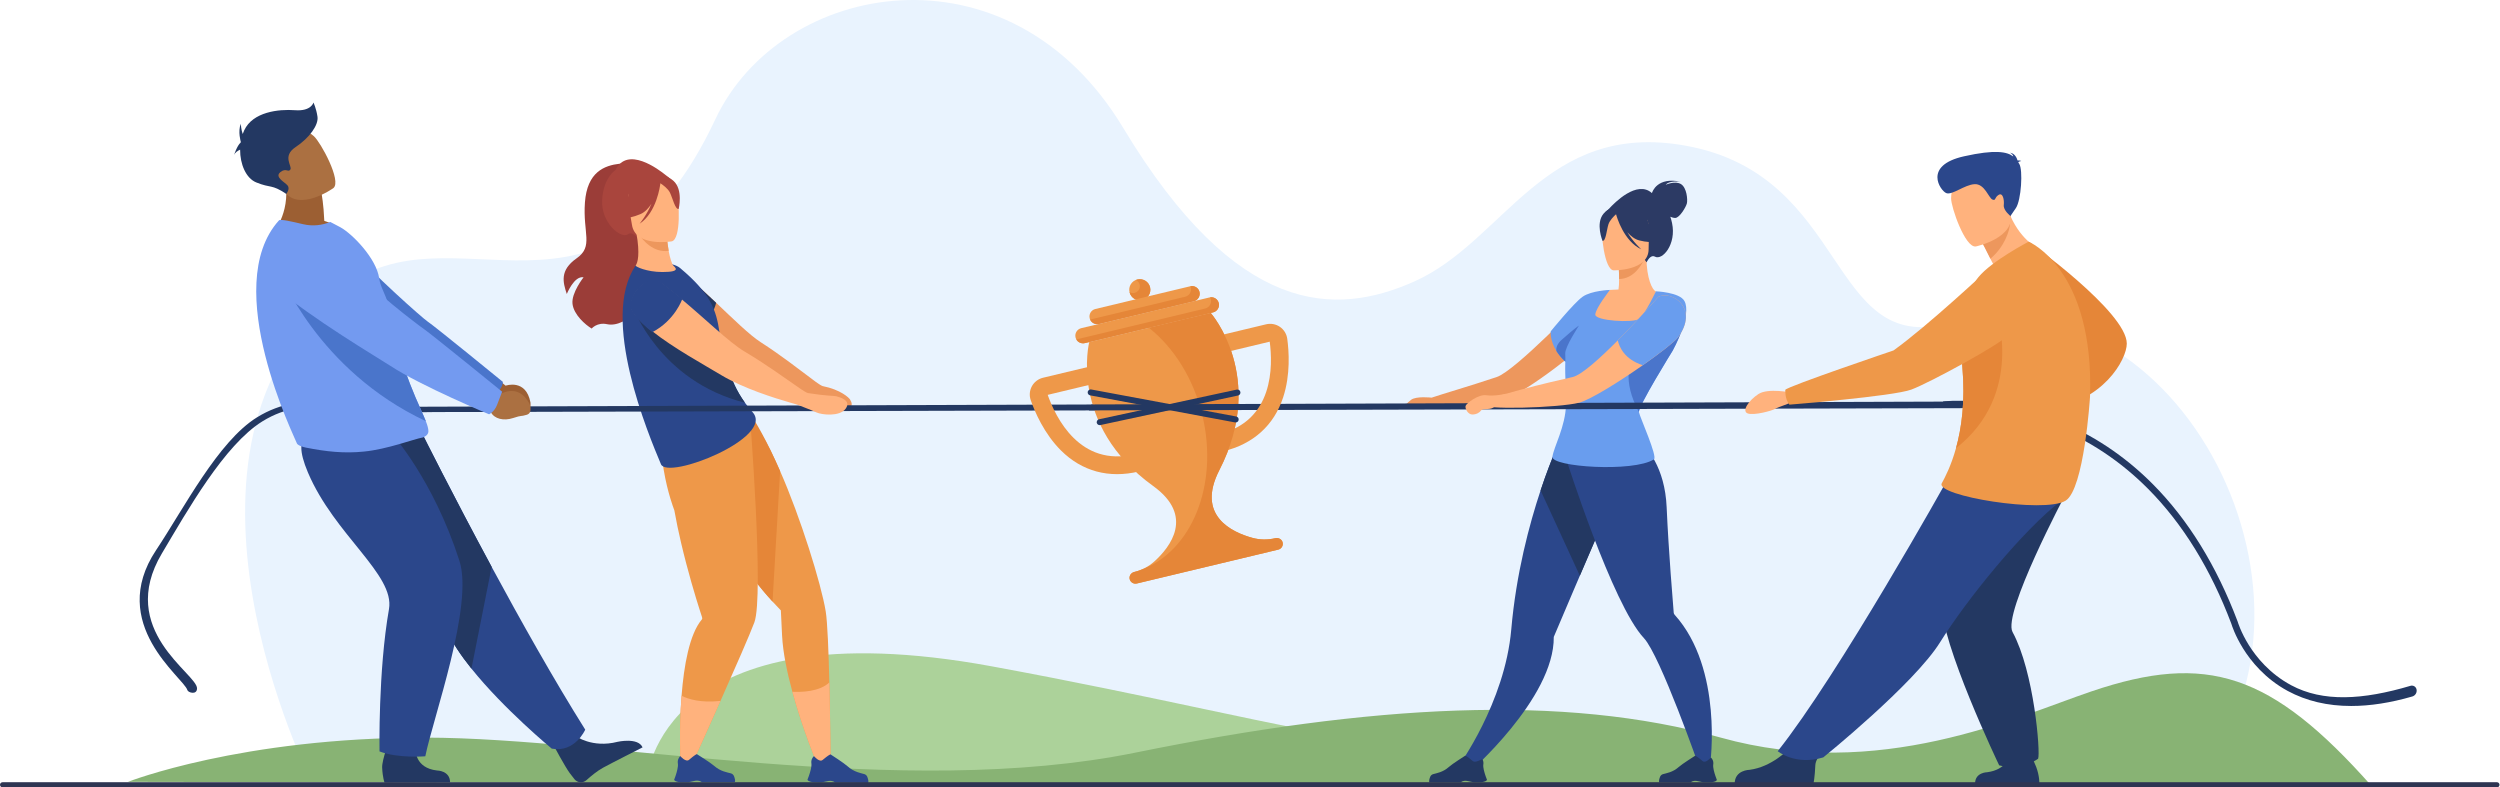 <svg width="635" height="200" viewBox="0 0 635 200" fill="none" xmlns="http://www.w3.org/2000/svg">
<path d="M79.205 198.74C79.205 198.74 36.437 113.9 86.778 73.411C114.869 50.819 153.219 90.931 181.701 30.292C198.276 -4.996 256.281 -15.707 285.285 32.469C314.291 80.648 339.225 80.403 359.24 71.491C382.192 61.271 392.275 30.507 428.201 37.014C469.724 44.531 464.163 90.114 494.762 82.175C553.766 66.87 597.483 154.315 556.696 199.339L79.205 198.74Z" fill="#E9F3FE"/>
<path d="M251.837 169.234C167.628 153.748 164.29 197.881 164.29 197.881H470.584C364.252 197.972 336.043 184.72 251.837 169.234Z" fill="#ACD29A"/>
<path d="M531.26 175.6C512.252 182.043 477.259 198.591 437.071 187.353C396.881 176.112 348.248 179.005 288.466 191.154C228.684 203.303 154.729 187.403 107.995 187.353C61.261 187.3 32.489 198.593 32.489 198.593L602.388 199.65C576.877 170.901 560.493 165.692 531.26 175.6Z" fill="#88B374"/>
<path d="M597.205 179.319C591.195 179.319 585.813 178.051 581.107 175.514C575.331 172.401 571.739 167.924 569.744 164.716C567.686 161.409 566.864 158.781 566.761 158.43C561.518 144.541 554.411 133.02 545.636 124.188C538.627 117.13 530.541 111.762 521.603 108.229C506.394 102.215 493.87 103.625 493.746 103.641L493.543 101.96C493.676 101.945 496.857 101.574 502 101.967C506.73 102.326 514.078 103.434 522.225 106.655C531.382 110.275 539.665 115.775 546.84 122.998C555.789 132.008 563.03 143.739 568.359 157.865L568.381 157.931C568.387 157.957 569.16 160.59 571.221 163.883C573.111 166.902 576.502 171.117 581.94 174.04C590.015 178.382 600.131 177.802 612.265 174.195C612.932 173.997 613.631 174.396 613.793 175.071C613.983 175.869 613.515 176.68 612.726 176.907C607.17 178.517 601.988 179.319 597.205 179.319Z" fill="#233862"/>
<path d="M47.599 175.295C46.664 172.111 27.131 158.545 39.646 139.739C46.749 129.066 55.384 112.147 65.248 106.023C77.588 98.361 90.326 103.64 106.007 103.4L106.011 105.092C90.647 105.327 78.703 99.538 66.633 107.034C56.97 113.032 47.573 129.737 41.134 140.546C29.48 160.106 50.164 171.148 50.05 174.881C49.998 176.597 47.785 175.925 47.599 175.295Z" fill="#233862"/>
<path d="M402.373 75.903C402.373 75.903 384.93 94.181 380.164 95.768C372.579 98.294 366.824 99.924 363.634 101.005C363.634 101.005 359.701 100.55 358.408 101.557C357.116 102.564 356.751 103.139 357.278 103.577C357.802 104.013 362.723 103.704 363.634 103.577C364.545 103.451 367.291 103.211 367.291 103.211L367.189 103.148C372.493 102.891 379.636 101.884 382.614 101.114C387.519 99.846 402.893 87.692 404.879 85.044C410.344 77.755 405.878 74.172 402.373 75.903Z" fill="#ED975D"/>
<path d="M420.597 73.989C419.714 73.813 418.185 70.6 418.213 65.399L417.813 65.478L411.102 66.792C411.102 66.792 411.25 68.9 411.252 70.883C411.252 71.897 411.215 72.878 411.097 73.531C409.802 73.579 408.928 73.638 408.928 73.638C408.928 73.638 403.686 78.281 403.262 80.759C402.838 83.235 412.83 83.176 416.223 82.873C419.612 82.57 420.597 73.989 420.597 73.989Z" fill="#FFB27D"/>
<path d="M411.102 66.79C411.102 66.79 411.25 68.897 411.253 70.881C415.008 70.783 416.999 67.37 417.816 65.475L411.102 66.79Z" fill="#ED975D"/>
<path d="M426.966 46.761C425.478 45.85 423.099 46.931 423.099 46.931C423.922 45.781 426.922 46.162 426.922 46.162C420.934 44.878 419.69 48.71 419.592 49.048C415.823 45.641 410.057 51.507 408.637 53.074C407.234 54.29 405.867 56.672 407.997 61.969L408.637 64.039L416.732 64.621L418.244 66.629C418.244 66.629 419.155 64.536 420.355 65.192C422.223 66.215 425.849 62.097 424.702 56.666C424.578 56.079 424.429 55.543 424.263 55.051C424.652 55.221 425.091 55.358 425.504 55.36C426.592 55.362 428.242 52.594 428.467 51.663C428.692 50.733 428.452 47.673 426.966 46.761Z" fill="#2C3A64"/>
<path d="M409.846 68.669C409.846 68.669 418.729 68.832 418.747 63.311C418.762 57.79 419.92 54.093 414.248 53.756C408.576 53.418 407.469 55.521 407.014 57.363C406.558 59.203 407.534 68.483 409.846 68.669Z" fill="#FFB27D"/>
<path d="M416.352 61.057C420.084 62.02 421.705 61.026 421.705 61.026C421.705 61.026 418.845 58.753 418.259 54.791C418.259 54.791 412.557 51.408 410.274 53.5C409.693 53.001 408.657 52.639 407.283 54.294C405.218 56.781 407.042 61.185 407.042 61.185C407.888 61.286 408.091 58.391 408.537 56.988C408.865 55.954 409.935 54.9 410.479 54.416C410.652 55.054 412.428 61.258 416.892 63.326C416.892 63.326 414.838 61.502 413.333 58.973C414.198 59.952 415.214 60.763 416.352 61.057Z" fill="#2C3A64"/>
<path d="M409.839 126.442C407.309 132.176 404.095 139.642 401.277 146.233C400.695 147.586 400.134 148.905 399.597 150.163C396.763 156.8 394.657 161.778 394.657 161.778C394.834 177.441 372.836 196.517 372.836 196.517L370.344 194.78C370.344 194.78 382.238 178.528 383.861 159.886C385.102 145.644 388.471 133.096 391.307 124.567C392.861 119.901 394.252 116.435 395.05 114.556C395.655 114.354 396.302 114.225 396.983 114.16L409.175 126.045L409.839 126.442Z" fill="#2B478B"/>
<path d="M409.839 126.442C407.309 132.176 404.095 139.642 401.277 146.233L391.309 124.567C392.863 119.901 394.255 116.435 395.052 114.556C395.657 114.354 396.304 114.225 396.986 114.16L409.177 126.045L409.839 126.442Z" fill="#233862"/>
<path d="M434.384 194.137L431.696 195.089C431.696 195.089 421.696 166.486 417.554 162.083C409.551 153.576 397.772 116.477 397.772 116.477L415.919 111.322C418.281 113.606 422.885 118.639 423.33 128.842C423.824 140.075 424.923 153.118 425.126 155.653C425.126 155.655 425.126 155.658 425.126 155.66C425.142 155.856 425.247 156.026 425.378 156.172C437.772 169.932 434.384 194.137 434.384 194.137Z" fill="#2B478B"/>
<path d="M427.229 83.769C426.213 86.628 424.851 89.074 424.851 89.074C424.851 89.074 415.992 103.331 416.289 104.7C416.584 106.068 421.083 116.042 420.102 116.672C414.891 120.025 393.929 118.61 394.316 116.005C394.703 113.401 397.608 108.405 397.772 102.766C397.86 99.706 397.475 95.861 397.576 92.254C397.578 92.125 397.582 91.995 397.589 91.866C396.597 90.942 395.867 90.026 395.332 89.163C393.597 86.369 393.892 84.15 393.892 84.15C393.892 84.15 399.715 76.99 401.956 75.39C404.2 73.79 408.93 73.638 408.93 73.638C408.93 73.638 405.284 78.28 405.203 79.891C405.122 81.502 414.784 82.066 416.293 81.02C417.801 79.972 420.602 73.991 420.602 73.991C420.602 73.991 426.643 74.226 427.853 76.469C428.793 78.215 428.155 81.162 427.229 83.769Z" fill="#699DEE"/>
<path d="M397.569 89.798C397.65 91.489 397.573 92.254 397.573 92.254C397.575 92.126 397.58 91.995 397.586 91.867C396.594 90.942 395.865 90.027 395.329 89.164C395.222 88.307 395.522 87.335 396.642 86.335C400.114 83.233 401.045 82.71 401.045 82.71C401.045 82.71 397.488 88.107 397.569 89.798Z" fill="#4A75CB"/>
<path d="M424.851 89.074C424.851 89.074 415.992 103.331 416.289 104.7C407.803 88.522 422.111 84.627 427.226 83.766C426.212 86.628 424.851 89.074 424.851 89.074Z" fill="#4A75CB"/>
<path d="M377.684 198.044C377.684 198.044 377.527 197.659 377.341 197.116C377.033 196.218 376.649 194.893 376.767 194.178C376.852 193.672 376.743 193.26 376.594 192.961C376.408 192.582 374.853 193.945 374.082 193.299C372.589 192.046 372.246 191.944 372.174 191.941L372.157 191.946C372.157 191.946 368.884 194.019 368.03 194.792C366.511 196.17 364.851 196.39 364.009 196.636C363.669 196.737 363.393 196.985 363.267 197.316C363.079 197.802 362.889 198.463 363.09 198.746L371.036 198.729C371.036 198.729 371.04 198.722 371.053 198.711C371.143 198.62 371.591 198.219 372.567 198.345C373.21 198.428 373.673 198.607 374.3 198.705L376.17 198.7C377.776 198.491 377.684 198.044 377.684 198.044Z" fill="#233862"/>
<path d="M436.075 198.075C436.075 198.075 435.92 197.689 435.734 197.144C435.428 196.246 435.046 194.919 435.164 194.204C435.249 193.698 435.142 193.286 434.994 192.988C434.81 192.609 434.563 192.406 434.563 192.406C434.563 192.406 433.25 193.969 432.479 193.321C430.989 192.066 430.646 191.961 430.574 191.959L430.556 191.963C430.556 191.963 427.279 194.03 426.422 194.799C424.902 196.172 423.241 196.39 422.398 196.632C422.057 196.73 421.78 196.981 421.653 197.31C421.465 197.796 421.273 198.454 421.474 198.74H429.42C429.42 198.74 429.424 198.733 429.437 198.72C429.527 198.629 429.975 198.23 430.952 198.356C431.594 198.439 432.057 198.62 432.684 198.72H434.554C436.165 198.524 436.075 198.075 436.075 198.075Z" fill="#233862"/>
<path d="M191.155 104.696L190.056 105.228C190.01 105.16 189.979 105.115 189.968 105.093C189.968 105.08 191.085 104.718 191.155 104.696Z" fill="#EE9849"/>
<path d="M164.633 43.917C164.633 43.917 161.288 41.134 157.401 41.583C153.514 42.032 149.127 43.664 148.57 51.444C148.013 59.222 150.816 62.56 146.468 65.607C142.118 68.652 142.979 71.688 143.966 74.676C143.966 74.676 145.845 69.979 148.227 70.437C148.227 70.437 145.094 74.391 145.417 77.176C145.741 79.964 148.718 82.514 150.285 83.454C150.285 83.454 151.666 81.797 154.198 82.346C159.306 83.454 166.071 75.424 165.398 72.087C164.723 68.748 164.633 43.917 164.633 43.917Z" fill="#9B3D38"/>
<path d="M210.972 193.999L207.607 194.206C207.607 194.206 203.919 185.422 201.264 175.716C199.938 170.867 198.87 165.784 198.649 161.457C198.465 157.822 198.339 155.034 198.337 155.032C198.203 154.871 197.425 154.112 196.228 152.804C195.828 152.366 195.38 151.867 194.893 151.307C192.136 148.138 188.138 143.05 184.434 136.376C184.43 136.37 184.428 136.363 184.421 136.355C182.619 133.1 180.884 129.469 179.4 125.498C179.392 125.478 179.383 125.465 179.379 125.452C179.37 125.441 176.114 117.985 175.422 113.85C175.422 113.848 175.42 113.843 175.42 113.841C175.374 113.569 175.341 113.312 175.319 113.07C175.297 112.823 175.289 112.592 175.295 112.387L175.424 112.324L190.054 105.223C190.652 106.08 194.013 110.504 196.871 116.816C197.087 117.296 197.307 117.786 197.53 118.281C197.696 118.647 197.862 119.018 198.028 119.393C198.07 119.484 198.109 119.576 198.151 119.667C203.305 131.328 208.584 148.275 209.733 155.298C210.176 158.009 210.467 165.588 210.655 173.328C210.904 183.526 210.972 193.999 210.972 193.999Z" fill="#EE9849"/>
<path d="M198.151 119.672L196.228 152.805C195.828 152.367 195.38 151.868 194.893 151.307C192.136 148.138 188.138 143.051 184.434 136.377C184.43 136.37 184.428 136.364 184.421 136.355C182.619 132.961 180.893 129.212 179.4 125.141C179.392 125.117 179.383 125.104 179.376 125.089C179.37 125.076 176.558 118.508 175.422 113.853C175.422 113.851 175.42 113.846 175.42 113.844C175.374 113.572 175.341 113.314 175.319 113.072C175.297 112.826 175.289 112.595 175.295 112.39L175.424 112.327C175.424 112.327 189.879 105.322 190.617 105.091C190.768 105.396 193.786 110.008 196.868 116.819C197.085 117.299 197.305 117.789 197.528 118.284C197.694 118.65 197.86 119.021 198.026 119.395C198.07 119.489 198.112 119.581 198.151 119.672Z" fill="#E58638"/>
<path d="M191.612 158.076C190.502 161.078 186.606 169.947 183.01 178.027C179.449 186.021 176.176 193.243 176.176 193.243L172.85 193.58C172.85 193.58 172.442 185.477 173.119 176.717C173.707 169.142 175.101 161.078 178.275 157.331C178.411 157.174 178.374 156.928 178.31 156.732L178.308 156.725C177.865 155.393 176.08 149.931 174.275 143.028C173.838 141.354 173.397 139.595 172.975 137.789C172.363 135.171 171.786 132.455 171.308 129.757C171.299 129.711 171.29 129.667 171.284 129.626C171.054 129.02 170.69 128 170.281 126.644C169.722 124.791 169.084 122.313 168.592 119.406C168.579 119.321 168.564 119.233 168.551 119.146C167.495 112.71 168.277 108.913 168.277 108.913C168.277 108.913 180.347 107.333 184.207 106.007C188.07 104.68 190.43 104.942 190.43 104.942C190.43 104.942 194.1 151.346 191.612 158.076Z" fill="#EE9849"/>
<path d="M215.911 101.472C215.658 101.051 213.576 98.983 208.926 98.061C208.926 98.061 208.64 98.021 207.233 97.012C207.233 97.012 207.233 97.012 207.233 97.014C202.931 93.804 198.415 90.255 193.18 86.892C190.399 85.105 186.232 81.005 181.9 76.907C179.706 74.834 177.471 72.757 175.352 70.983C174.211 70.028 165.19 75.782 165.994 76.84C170.25 82.439 181.111 88.806 187.2 92.766C192.542 96.243 200.48 99.059 204.27 100.295C204.268 100.297 204.266 100.299 204.262 100.299C204.262 100.299 206.28 100.927 206.42 101.034C206.56 101.14 208.915 103.2 210.191 103.884C211.467 104.569 213.364 104.327 215.433 103.69C216.798 103.265 216.331 102.165 215.911 101.472Z" fill="#ED975D"/>
<path d="M181.9 76.906C181.417 78.865 179.999 82.446 176.031 82.758C170.947 83.157 168.113 71.2 173.538 69.46C174.248 70.057 174.211 70.025 175.352 70.982C177.471 72.758 179.708 74.833 181.9 76.906Z" fill="#233862"/>
<path d="M169.127 44.507C167.263 42.986 159.339 37.031 156.341 43.193C156.341 43.193 153.283 45.039 152.948 50.761C152.607 56.6 157.77 60.833 159.557 59.475C160.704 58.603 162.177 60.748 162.177 60.748L163.654 57.548L170.849 55.933L171.19 53.675C172.579 47.825 170.779 45.554 169.127 44.507Z" fill="#A9453D"/>
<path d="M167.884 117.915C164.666 110.269 152.298 80.822 161.463 67.441C161.542 67.402 161.618 67.367 161.697 67.335C165.134 65.826 171.05 66.676 172.663 68.017C180.613 74.634 181.918 78.828 182.748 84.371C183.606 90.112 184.684 96.036 189.224 102.305C189.796 103.098 190.439 103.896 191.16 104.696C196.932 111.119 169.61 122.013 167.884 117.915Z" fill="#2B478B"/>
<path d="M170.943 67.363C171.255 67.793 173.414 69.094 168.251 69.094C164.222 69.094 161.303 67.683 161.465 67.442C161.992 66.655 162.584 64.617 161.651 59.216L162.079 59.227L169.285 59.431C169.285 59.431 169.497 61.648 169.84 63.71C170.128 65.443 170.681 67.004 170.943 67.363Z" fill="#FFB27D"/>
<path d="M169.284 59.431C169.284 59.431 169.496 61.648 169.839 63.71C165.92 64.257 163.256 61.053 162.079 59.226L169.284 59.431Z" fill="#ED975D"/>
<path d="M170.635 61.303C170.635 61.303 161.402 62.861 160.517 57.109C159.632 51.357 157.845 47.687 163.702 46.449C169.56 45.211 171.045 47.229 171.808 49.078C172.575 50.926 173.014 60.749 170.635 61.303Z" fill="#FFB27D"/>
<path d="M171.048 45.922C169.355 44.411 168.332 44.95 167.805 45.562C162.077 43.694 159.687 48.156 159.687 48.156C159.697 52.378 157.076 55.194 157.076 55.194C157.076 55.194 158.922 55.979 162.658 54.39C163.798 53.906 164.731 52.903 165.476 51.746C164.303 54.614 162.453 56.835 162.453 56.835C166.772 53.987 167.653 47.258 167.736 46.548C168.378 46.968 169.66 47.899 170.163 48.925C170.849 50.321 171.515 53.304 172.381 53.067C172.381 53.067 173.589 48.191 171.048 45.922Z" fill="#A9453D"/>
<path d="M189.223 102.302C167.344 96.76 160.663 77.755 160.663 77.755C160.663 77.755 181.126 83.296 183.694 85.325C184.552 91.066 184.812 96.034 189.223 102.302Z" fill="#233862"/>
<path d="M183.007 178.027C179.446 186.022 176.173 193.243 176.173 193.243L172.848 193.581C172.848 193.581 172.439 185.477 173.116 176.717C174.893 177.626 178.032 178.574 183.007 178.027Z" fill="#FFB27D"/>
<path d="M210.971 193.999L207.607 194.206C207.607 194.206 203.919 185.422 201.264 175.716C203.556 175.827 208.175 175.714 210.655 173.332C210.904 183.526 210.971 193.999 210.971 193.999Z" fill="#FFB27D"/>
<path d="M220.303 197.338C220.172 196.99 219.883 196.724 219.525 196.617C218.64 196.353 216.89 196.109 215.3 194.649C214.404 193.827 210.969 191.621 210.969 191.621L210.952 191.617C210.875 191.617 210.513 191.726 208.933 193.036C208.116 193.711 206.746 192.053 206.746 192.053C206.746 192.053 206.484 192.264 206.287 192.663C206.128 192.977 206.012 193.408 206.097 193.945C206.215 194.699 205.8 196.094 205.47 197.038C205.269 197.609 205.103 198.014 205.103 198.014C205.103 198.014 205.005 198.485 206.698 198.712L208.669 198.729C209.331 198.631 209.82 198.443 210.497 198.363C211.526 198.236 211.996 198.661 212.09 198.759C212.103 198.773 212.108 198.779 212.108 198.779L220.48 198.849C220.694 198.548 220.497 197.853 220.303 197.338Z" fill="#2B478B"/>
<path d="M185.647 196.431C184.757 196.181 183.005 195.963 181.393 194.524C180.486 193.716 177.021 191.56 177.021 191.56L177.003 191.556C176.927 191.558 176.566 191.671 175.004 193.003C174.196 193.689 172.802 192.05 172.802 192.05C172.802 192.05 172.544 192.266 172.352 192.667C172.197 192.983 172.085 193.417 172.179 193.951C172.308 194.703 171.915 196.104 171.598 197.053C171.406 197.628 171.244 198.033 171.244 198.033C171.244 198.033 171.152 198.506 172.85 198.709L174.821 198.698C175.48 198.591 175.968 198.397 176.643 198.304C177.67 198.164 178.146 198.58 178.242 198.676C178.255 198.689 178.26 198.696 178.26 198.696L186.632 198.646C186.842 198.345 186.634 197.652 186.433 197.14C186.3 196.795 186.007 196.534 185.647 196.431Z" fill="#2B478B"/>
<path d="M76.542 105.092L76.538 103.401L508.68 101.956L508.684 103.647L110.573 104.663L76.542 105.092Z" fill="#233862"/>
<path d="M455.057 99.737C455.057 99.737 449.099 98.473 446.634 100.09C444.172 101.707 442.343 104.395 443.888 105.003C445.432 105.611 450.145 104.321 450.967 103.822C451.79 103.325 454.248 102.632 454.532 102.324C454.814 102.021 455.057 99.737 455.057 99.737Z" fill="#FFB27D"/>
<path d="M515.283 61.389C515.283 61.389 540.205 79.264 540.205 87.274C540.205 91.306 534.142 102.246 520.063 103.813L517.966 99.962C517.966 99.962 529.847 90.572 529.154 89.595C528.464 88.619 512.892 78.839 512.892 72.64C512.895 66.443 515.283 61.389 515.283 61.389Z" fill="#E58638"/>
<path d="M454.266 190.331C454.266 190.331 450.051 194.808 444.393 195.534C444.393 195.534 440.611 195.564 440.611 199.032H460.63C460.63 199.032 460.967 197.363 461.094 194.366C461.192 192.066 464.401 189.699 464.401 189.699L454.266 190.331Z" fill="#233862"/>
<path d="M510.526 192.208C510.526 192.208 509.373 195.554 504.756 196.144C504.756 196.144 501.669 196.17 501.669 199H518.003C518.003 199 518.055 197.097 517.194 194.806C516.48 192.899 515.182 190.612 515.182 190.612L510.526 192.208Z" fill="#233862"/>
<path d="M524.653 125.526C524.653 125.526 508.595 155.775 511.186 160.531C516.685 170.623 518.302 191.277 517.684 192.711C517.684 192.711 513.526 195.913 507.793 194.4C507.793 194.4 492.787 163.116 493.13 152.909C493.6 138.872 509.997 117.202 509.997 117.202L524.653 125.526Z" fill="#233862"/>
<path d="M517.968 63.244C517.968 63.244 516.051 70.434 509.499 70.885C509.499 70.885 506.949 68.573 505.933 66.461C505.809 66.201 505.686 65.951 505.568 65.711C504.413 63.34 503.698 62.038 503.698 62.038C503.698 62.038 503.698 62.036 503.703 62.034C503.906 61.809 510.526 54.586 510.653 54.867C513.559 61.389 517.968 63.244 517.968 63.244Z" fill="#FFB27D"/>
<path d="M510.552 56.796C510.452 58.633 509.088 62.775 505.564 65.71C504.408 63.339 503.694 62.038 503.694 62.038C503.694 62.038 503.694 62.036 503.698 62.033C503.899 61.87 510.585 56.255 510.552 56.796Z" fill="#ED975D"/>
<path d="M501.858 62.603C501.858 62.603 512.116 60.426 510.659 54.074C509.202 47.723 509.542 43.163 502.933 44.286C496.322 45.408 495.61 48.122 495.579 50.358C495.548 52.594 499.151 63.004 501.858 62.603Z" fill="#FFB27D"/>
<path d="M494.699 121.742C494.699 121.742 466.964 171.444 451.539 190.804C451.539 190.804 455.996 194.524 463.108 192.382C463.108 192.382 486.215 173.713 492.792 163.116C499.368 152.519 513.969 134.45 523.644 127.135L494.699 121.742Z" fill="#2B478B"/>
<path d="M530.864 100.821C530.864 100.821 529.392 124.291 524.653 127.177C519.206 130.494 491.454 125.932 493.211 122.75C494.041 121.248 495.581 118.299 496.82 113.846C498.205 108.87 499.215 102.015 498.437 93.201C498.162 90.086 498.155 86.919 498.4 83.933C498.872 78.194 500.279 73.124 502.525 70.391C505.94 66.237 515.282 61.387 515.282 61.387C515.282 61.387 531.968 68.277 530.864 100.821Z" fill="#EE9849"/>
<path d="M496.821 113.848C498.206 108.872 499.215 102.017 498.437 93.203C498.162 90.088 498.155 86.921 498.4 83.935C500.36 80.966 503.159 79.1 507.124 79.277C507.124 79.277 514.273 100.182 496.821 113.848Z" fill="#E58638"/>
<path d="M505.332 68.091C505.332 68.091 489.484 82.945 480.945 89.015C480.945 89.015 454.185 98.076 453.464 99.013C453.464 99.013 453.309 101.317 454.508 102.782C454.508 102.782 480.869 100.665 485.481 98.956C490.091 97.248 508.428 87.263 509.971 85.177C511.516 83.091 513.01 66.648 505.332 68.091Z" fill="#EE9849"/>
<path d="M512.637 41.227C512.715 41.103 512.923 40.983 513.408 40.887C513.408 40.887 512.982 40.695 512.46 40.756C512.261 40.083 511.726 38.917 510.515 38.786C510.515 38.786 511.19 39.037 511.378 39.756C509.825 38.54 506.779 37.925 498.844 39.704C488.383 42.047 492.846 48.418 494.332 49.041C495.818 49.665 498.947 46.934 501.529 46.779C504.109 46.622 505.127 50.29 506.065 50.68C507.004 51.07 506.535 50.212 507.629 49.51C508.724 48.808 509.115 50.759 508.958 52.084C508.802 53.411 510.651 54.87 510.651 54.87C510.651 54.87 510.651 54.87 512.025 52.864C513.399 50.859 513.863 43.126 512.895 41.628C512.809 41.498 512.724 41.362 512.637 41.227Z" fill="#2B478B"/>
<path d="M146.174 186.935C146.174 186.935 150.393 190.089 156.855 188.422C156.855 188.422 162.066 187.236 163.211 189.83C163.211 189.83 155.219 193.88 153.196 194.989C151.671 195.824 150.08 197.142 148.957 198.16C148.066 198.967 146.68 198.858 145.922 197.927C145.571 197.496 145.169 196.983 144.727 196.386C143.495 194.721 140.624 189.339 140.624 189.339L146.174 186.935Z" fill="#233862"/>
<path d="M148.649 185.333C148.649 185.333 146.079 191.242 140.15 190.156C140.15 190.156 128.05 180.189 119.752 169.834C117.056 166.47 114.762 163.066 113.413 159.951C107.91 147.24 93.055 128.281 83.612 118.671L107.241 110.145C107.241 110.145 114.81 125.332 124.88 143.99C132.138 157.429 140.691 172.671 148.649 185.333Z" fill="#2B478B"/>
<path d="M124.88 143.988L119.752 169.832C117.056 166.468 114.762 163.064 113.413 159.949C107.91 147.238 93.055 128.279 83.612 118.669L107.241 110.142C107.241 110.142 114.81 125.33 124.88 143.988Z" fill="#233862"/>
<path d="M126.549 96.437L128.43 97.961C128.43 97.961 133.578 96.119 134.738 102.222C134.738 102.222 135.048 104.822 133.396 104.827C131.745 104.831 132.426 104.543 130.089 104.611C127.751 104.678 125.813 103.449 125.47 101.557L124.351 99.953L126.549 96.437Z" fill="#9C5F33"/>
<path d="M126.337 99.709C127.838 98.146 127.718 96.989 127.718 96.989C127.718 96.989 110.335 82.79 108.572 81.635C107.37 80.846 94.569 69.525 88.585 62.622C85.616 59.198 81.941 60.528 77.733 61.731L74.27 62.723C70.086 63.919 69 69.756 72.43 72.592C82.096 80.578 98.176 89.563 101.185 91.45C108.653 96.136 123.274 101.708 123.274 101.708C123.274 101.708 125.048 101.051 126.337 99.709Z" fill="#4A75CB"/>
<path d="M105.565 190.364C105.565 190.364 105.307 195.078 111.036 195.708C111.036 195.708 114.311 195.726 114.32 198.727L97.669 198.779C97.669 198.779 97.186 197.57 97.068 194.976C96.979 192.986 99.002 187.781 99.002 187.781L105.565 190.364Z" fill="#233862"/>
<path d="M99.492 110.142C99.492 110.142 110.018 121.681 116.7 142.47C120.335 153.78 110.036 182.218 108.028 192.098C108.028 192.098 101.119 192.682 96.396 190.86C96.396 190.86 96.037 170.452 98.799 154.724C100.346 145.921 84.941 135.897 78.207 119.992C73.627 109.17 79.199 109.355 86.046 109.094L99.492 110.142Z" fill="#2B478B"/>
<path d="M82.371 56.11C82.194 51.753 81.687 49.255 81.687 49.255L72.15 44.422C74.362 53.368 69.494 58.919 69.494 58.919C69.494 58.919 81.482 61.962 87.34 58.664C87.34 58.662 85.377 57.019 82.371 56.11Z" fill="#9C5F33"/>
<path d="M84.683 47.773C84.683 47.773 75.957 54.02 72.14 48.54C68.323 43.058 64.628 40.172 70.038 35.953C75.447 31.733 77.997 33.065 79.719 34.586C81.438 36.105 86.855 46.005 84.683 47.773Z" fill="#AB7041"/>
<path d="M108.815 109.547C108.815 110.574 107.628 111.067 107.377 111.117C105.015 111.548 98.419 114.107 92.478 114.694C87.475 115.217 82.83 114.72 77.728 113.697C77.053 113.562 75.465 113.135 75.354 112.49C75.214 111.784 55.67 72.747 70.862 55.977C71.218 55.584 74.218 56.293 76.96 56.94C79.492 57.539 81.816 57.206 83.89 56.376L86.461 57.725C89.621 59.481 95.596 65.717 96.295 70.613C96.649 73.102 98.076 74.946 98.491 77.134C98.644 77.945 98.801 78.736 98.961 79.506C99.273 81.018 99.592 82.457 99.922 83.826C100.816 87.527 101.76 90.716 102.686 93.468C103.671 96.391 104.637 98.824 105.502 100.857C106.623 103.495 107.569 105.465 108.161 106.976C108.576 108.037 108.815 108.872 108.815 109.547Z" fill="#739AF0"/>
<path d="M108.157 106.976C80.571 94.009 71.017 69.113 71.017 69.113C71.017 69.113 93.429 77.361 98.959 79.508C99.271 81.021 99.59 82.459 99.92 83.828C100.814 87.529 101.757 90.718 102.684 93.471C103.669 96.394 104.635 98.826 105.5 100.86C106.621 103.495 107.567 105.465 108.157 106.976Z" fill="#4A75CB"/>
<path d="M124.299 99.46L126.683 100.332C126.683 100.332 131.456 96.964 134.428 102.442C134.428 102.442 135.503 104.833 133.801 105.354C132.099 105.872 132.717 105.384 130.327 106.18C127.934 106.975 125.579 106.402 124.675 104.698L123.056 103.512L124.299 99.46Z" fill="#AB7041"/>
<path d="M126.261 102.823C127.141 100.53 127.543 99.49 127.543 99.49C127.543 99.49 109.531 84.843 107.696 83.588C106.446 82.731 93.995 73.446 87.923 66.21C84.912 62.62 80.165 60.981 75.572 61.94L71.79 62.731C67.224 63.686 65.74 69.451 69.282 72.481C79.258 81.012 96.081 90.907 99.219 92.965C107.006 98.074 124.231 105.234 124.231 105.234C124.231 105.234 125.568 104.626 126.261 102.823Z" fill="#739AF0"/>
<path d="M80.641 29.633C80.328 27.526 79.622 26.044 79.622 26.044C79.622 26.044 79.074 28.306 74.929 27.994C70.785 27.683 64.213 28.402 62.023 33.114C61.884 33.415 61.759 33.722 61.65 34.038C61.254 32.994 61.158 31.427 61.158 31.427C60.37 33.456 61.158 35.993 61.158 35.993C61.145 36.068 61.136 36.142 61.125 36.216C60.21 36.987 59.441 39.387 59.441 39.387C59.716 38.718 60.391 38.282 60.99 38.012C60.97 41.678 62.463 45.263 65.078 46.331C68.903 47.892 68.873 46.702 72.721 49.248C72.721 49.248 73.754 47.971 73.048 47.112C72.345 46.253 69.686 45.004 71.171 43.757C72.657 42.508 73.206 43.914 73.754 43.055C74.302 42.197 71.562 39.701 75.082 37.36C78.606 35.017 80.953 31.741 80.641 29.633Z" fill="#233862"/>
<path d="M212.391 100.643C211.917 100.513 209.868 100.587 205.188 99.835C205.188 99.835 204.902 99.806 203.458 98.85V98.852C199.042 95.8 194.399 92.415 189.044 89.246C185.293 87.023 178.981 80.863 173.108 75.979C172.275 75.286 171.454 74.619 170.648 73.993C169.761 73.304 168.976 72.694 168.332 72.191C166.957 71.118 165.043 71.079 163.619 72.084C162.107 73.152 160.495 74.874 160.281 77.433C160.213 78.222 160.669 79.154 161.511 80.183C162.583 81.493 164.041 82.836 165.723 84.165C171.023 88.368 178.55 92.492 183.28 95.329C188.747 98.61 196.781 101.136 200.613 102.234C200.611 102.237 200.609 102.237 200.606 102.239C200.606 102.239 202.647 102.792 202.791 102.893C202.935 102.995 206.034 104.1 207.334 104.737C208.634 105.373 213.292 105.914 214.804 103.799C216.315 101.692 213.362 100.914 212.391 100.643Z" fill="#FFB27D"/>
<path d="M173.305 75.933C173.305 75.933 171.469 81.343 165.699 84.368C163.967 82.997 162.466 81.615 161.36 80.266C160.493 79.207 160.023 78.246 160.093 77.433C160.333 74.56 162.284 72.712 163.947 71.644C165.245 70.811 166.925 70.889 168.14 71.838C168.847 72.391 169.743 73.089 170.772 73.886C171.603 74.534 172.448 75.22 173.305 75.933Z" fill="#2B478B"/>
<path d="M382.587 100.003C382.419 100.051 379.522 100.694 377.525 100.391C375.526 100.088 372.439 102.453 372.258 103.113C372.076 103.773 372.863 105.284 373.953 105.284C375.043 105.284 375.843 104.778 376.199 104.246C376.557 103.715 378.312 104.159 379.282 103.532C380.252 102.906 382.587 100.003 382.587 100.003Z" fill="#FFB27D"/>
<path d="M426.182 85.711C425.347 86.824 421.648 89.706 417.274 92.768H417.272C411.239 96.992 403.929 101.557 401.086 102.291C396.181 103.56 376.197 104.244 376.197 102.642C376.197 101.153 394.547 96.853 399.452 95.765C401.694 95.268 406.431 90.975 410.92 86.456C416.258 81.081 421.242 75.388 421.242 75.388C424.746 73.657 431.65 78.422 426.182 85.711Z" fill="#FFB27D"/>
<path d="M426.182 85.711C425.347 86.824 421.648 89.706 417.274 92.768H417.272C412.634 91.277 411.301 88.156 410.918 86.456C416.256 81.081 421.24 75.388 421.24 75.388C424.746 73.657 431.651 78.422 426.182 85.711Z" fill="#699DEE"/>
<path d="M289.298 119.752C281.691 121.574 274.843 119.735 269.503 114.432C265.191 110.149 262.829 104.578 261.804 101.635C261.4 100.473 261.507 99.188 262.099 98.106C262.693 97.023 263.722 96.236 264.926 95.948L277.795 92.864L278.85 97.243L266.117 100.295C268.151 106.06 274.295 118.713 288.245 115.371L289.298 119.752Z" fill="#EE9849"/>
<path d="M310.714 114.621L309.659 110.242C323.607 106.901 323.321 92.84 322.508 86.785L309.775 89.837L308.72 85.458L321.589 82.374C322.792 82.086 324.068 82.319 325.089 83.015C326.109 83.708 326.788 84.806 326.959 86.025C327.385 89.109 327.82 95.144 325.925 100.914C323.583 108.056 318.324 112.797 310.714 114.621Z" fill="#EE9849"/>
<path d="M292.119 72.966C292.464 74.405 291.577 75.85 290.137 76.194C288.695 76.539 287.247 75.654 286.902 74.218C286.556 72.781 287.444 71.334 288.883 70.99C290.323 70.643 291.774 71.53 292.119 72.966Z" fill="#EE9849"/>
<path d="M288.883 70.99C288.75 71.022 288.623 71.066 288.501 71.116C288.97 71.332 289.342 71.75 289.473 72.291C289.698 73.224 289.121 74.163 288.186 74.388C287.729 74.496 287.273 74.416 286.897 74.196C286.899 74.204 286.899 74.211 286.901 74.22C287.247 75.658 288.695 76.543 290.137 76.197C291.579 75.852 292.466 74.407 292.119 72.969C291.774 71.53 290.323 70.643 288.883 70.99Z" fill="#E58638"/>
<path d="M325.753 137.651C325.497 136.91 324.68 136.516 323.917 136.699C322.023 137.152 320.044 137.137 318.165 136.627C312.91 135.201 303.773 130.977 309.712 119.414C321.851 95.778 307.527 79.49 307.527 79.49L292.097 83.187L276.668 86.883C276.668 86.883 271.321 107.886 292.899 123.442C303.456 131.054 297.238 138.957 293.205 142.606C291.763 143.911 290.006 144.822 288.112 145.276C287.347 145.459 286.799 146.18 286.91 146.956C287.037 147.848 287.898 148.414 288.752 148.209L306.718 143.905L324.684 139.6C325.539 139.397 326.045 138.501 325.753 137.651Z" fill="#EE9849"/>
<path d="M308.125 79.346L275.547 87.153C274.496 87.404 273.441 86.759 273.187 85.713C272.936 84.664 273.583 83.612 274.631 83.359L307.21 75.551C308.261 75.301 309.316 75.946 309.569 76.992C309.823 78.04 309.176 79.095 308.125 79.346Z" fill="#EE9849"/>
<path d="M307.363 75.523C307.446 75.673 307.511 75.835 307.553 76.009C307.804 77.057 307.157 78.11 306.109 78.363L273.53 86.17C273.48 86.183 273.43 86.19 273.38 86.199C273.795 86.948 274.673 87.363 275.547 87.153L308.125 79.346C309.176 79.095 309.823 78.04 309.57 76.992C309.329 75.996 308.361 75.364 307.363 75.523Z" fill="#E58638"/>
<path d="M303.229 76.506L279.136 82.28C278.086 82.531 277.03 81.886 276.777 80.839C276.523 79.791 277.172 78.738 278.221 78.485L302.313 72.712C303.364 72.461 304.42 73.106 304.673 74.152C304.926 75.201 304.28 76.253 303.229 76.506Z" fill="#EE9849"/>
<path d="M302.359 72.703C302.403 72.805 302.44 72.91 302.468 73.021C302.719 74.069 302.073 75.122 301.024 75.375L276.932 81.149C276.916 81.153 276.903 81.153 276.888 81.157C277.257 82.012 278.199 82.504 279.138 82.28L303.231 76.506C304.282 76.255 304.928 75.201 304.675 74.152C304.426 73.119 303.395 72.478 302.359 72.703Z" fill="#E58638"/>
<path d="M325.752 137.651C325.497 136.91 324.68 136.516 323.917 136.699C322.023 137.152 320.043 137.137 318.164 136.627C312.91 135.201 303.773 130.977 309.711 119.414C321.85 95.778 307.526 79.49 307.526 79.49L292.097 83.187L291.817 83.254C298.088 88.226 303.117 96.036 305.387 105.463C309.644 123.141 302.674 140.147 289.705 144.77C289.187 144.975 288.658 145.147 288.114 145.276C287.349 145.459 286.801 146.18 286.912 146.956C287.039 147.848 287.9 148.414 288.754 148.209L306.72 143.905L324.686 139.6C325.538 139.397 326.045 138.501 325.752 137.651Z" fill="#E58638"/>
<path d="M317.437 104.135L276.581 104.24L277.223 102.729L314.936 102.603L317.437 104.135Z" fill="#233862"/>
<path d="M314.464 100.458L279.48 107.969C279.141 108.041 278.796 107.875 278.643 107.566C278.424 107.125 278.68 106.598 279.161 106.493L314.138 98.954C314.582 98.858 315.012 99.165 315.067 99.614C315.112 100.009 314.852 100.373 314.464 100.458Z" fill="#233862"/>
<path d="M313.714 107.298L276.895 100.421C276.535 100.354 276.272 100.04 276.272 99.674C276.272 99.197 276.705 98.839 277.175 98.926L313.996 105.788C314.424 105.866 314.702 106.282 314.608 106.707C314.518 107.111 314.123 107.374 313.714 107.298Z" fill="#233862"/>
<path d="M634.217 199.995H0.658C0.295 199.995 0 199.701 0 199.339C0 198.977 0.295 198.683 0.658 198.683H634.217C634.577 198.683 634.875 198.977 634.875 199.339C634.875 199.701 634.58 199.995 634.217 199.995Z" fill="#2E3552"/>
</svg>
